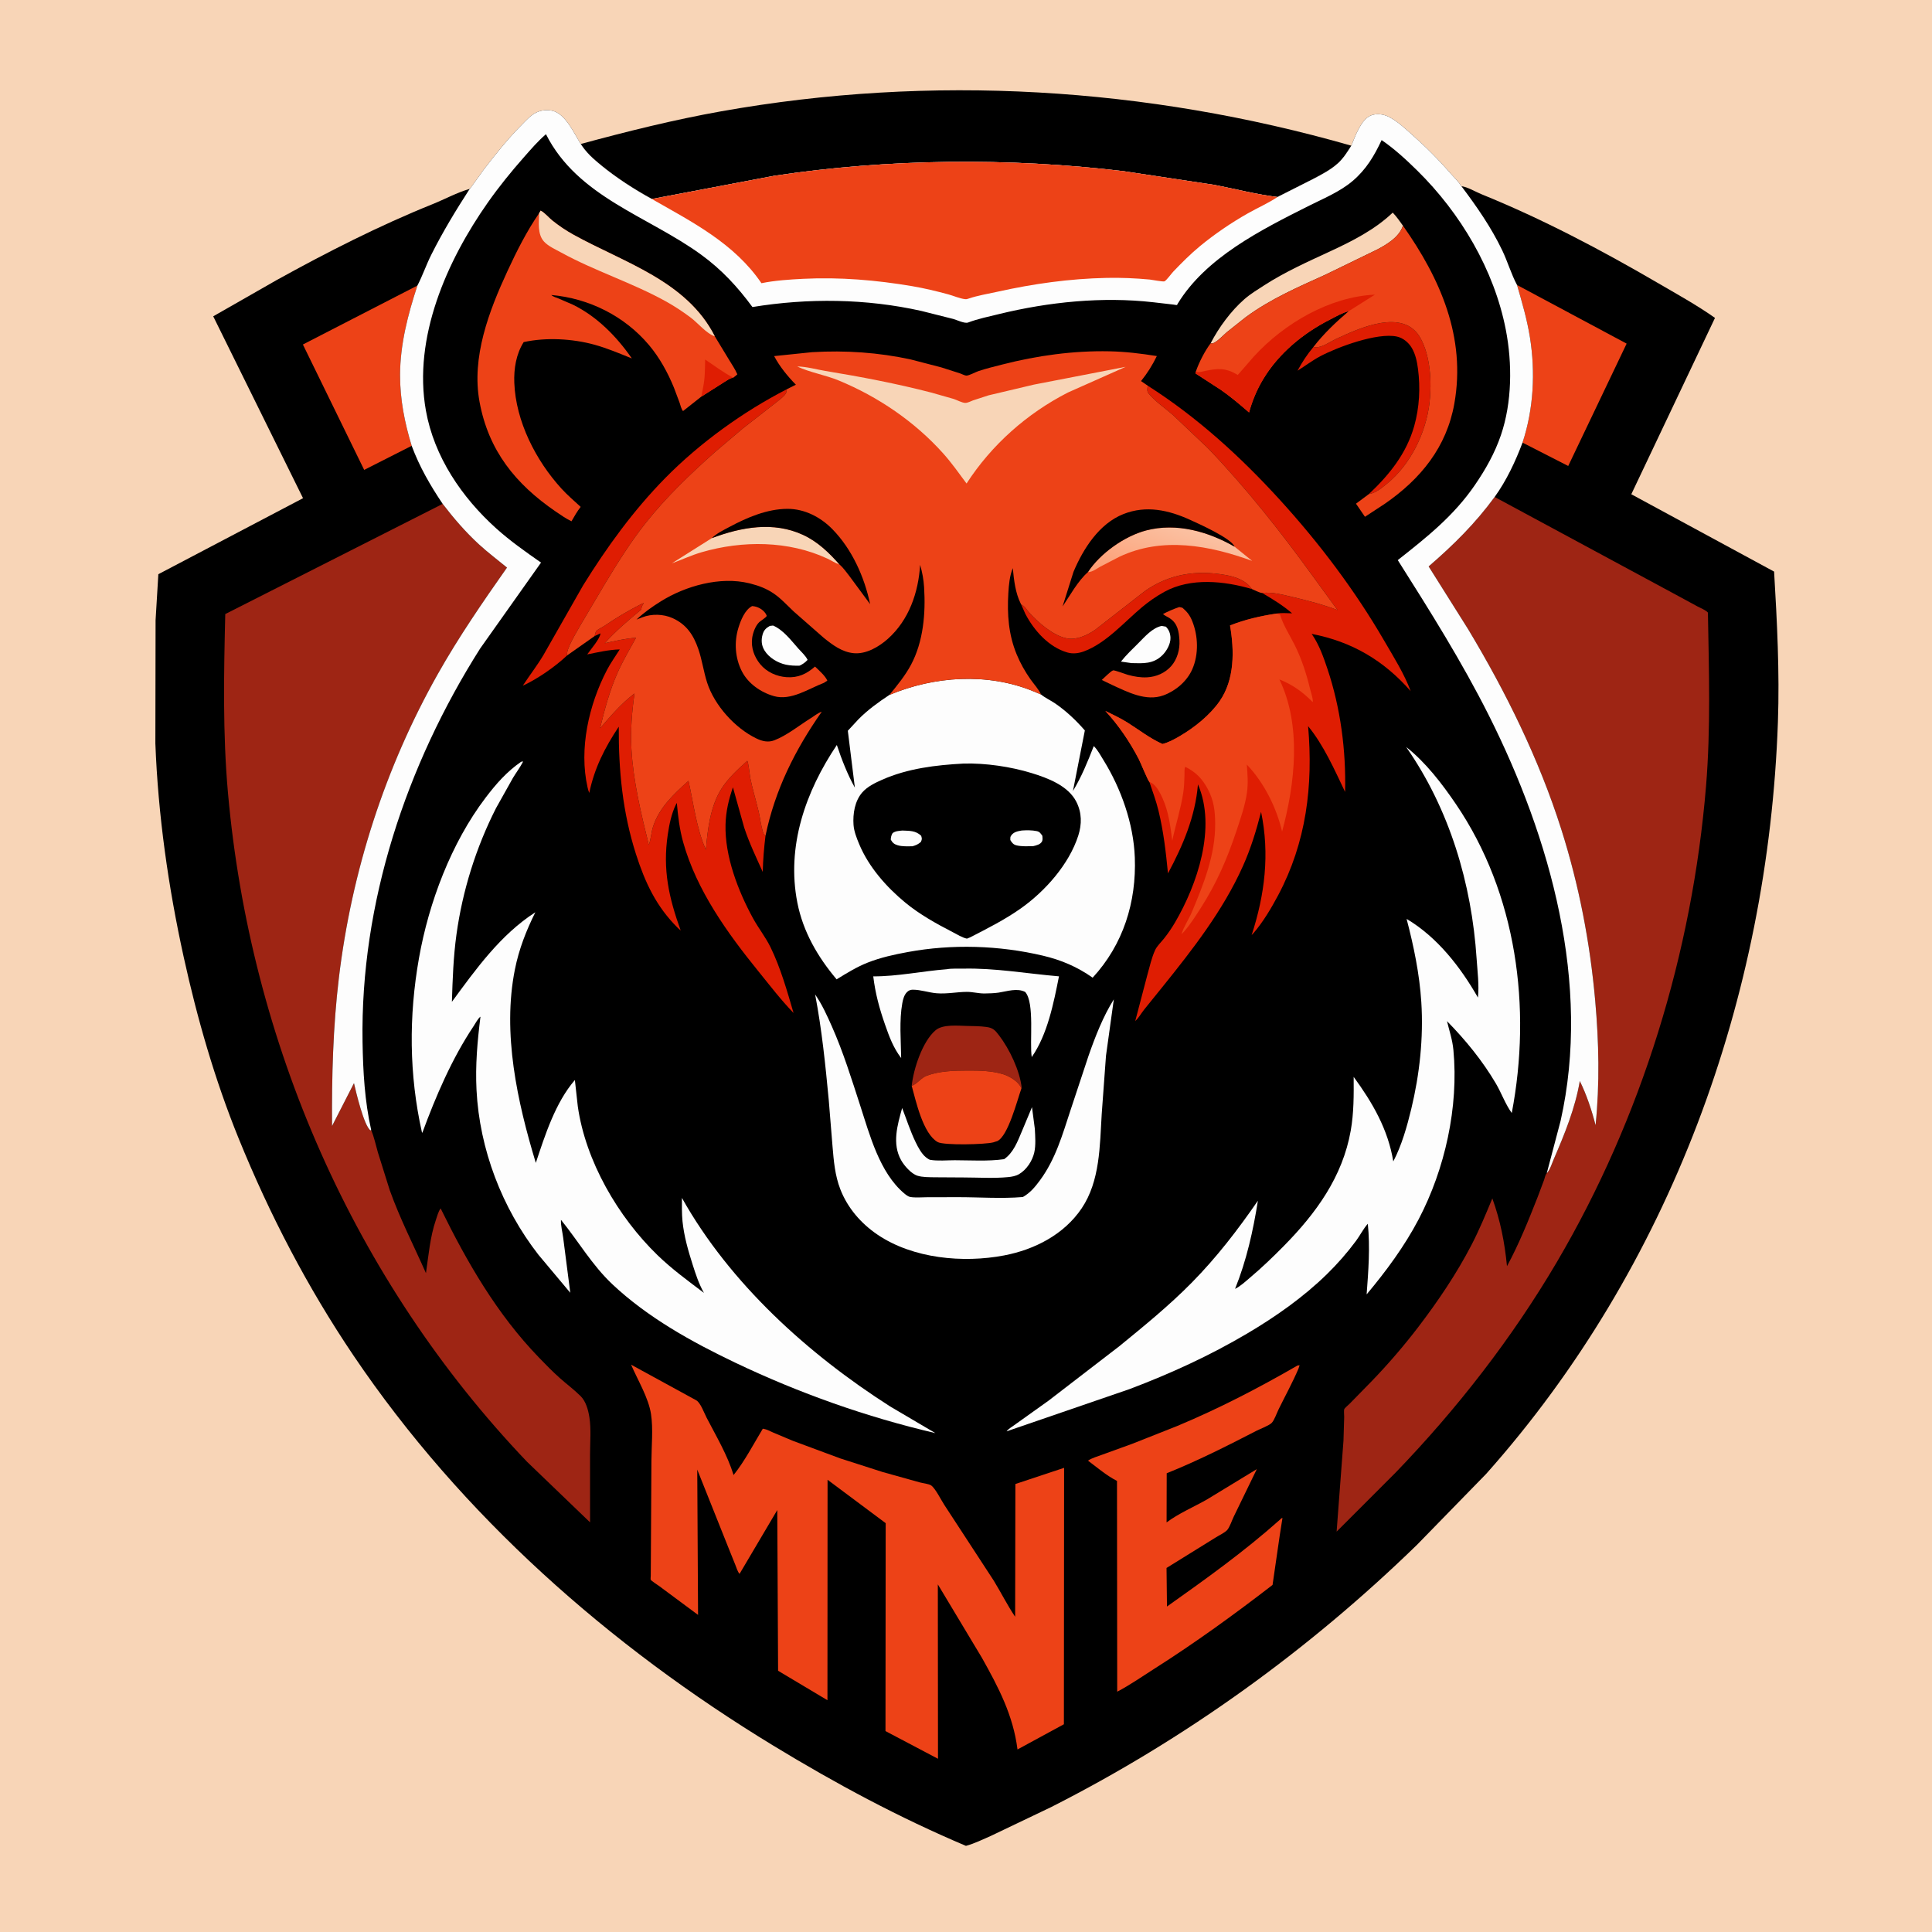 <svg version="1.1" xmlns="http://www.w3.org/2000/svg" style="display: block;" viewBox="0 0 2048 2048" width="1024" height="1024">
<defs>
	<linearGradient id="Gradient1" gradientUnits="userSpaceOnUse" x1="1228.77" y1="622.938" x2="1249.62" y2="557.584">
		<stop class="stop0" offset="0" stop-opacity="1" stop-color="rgb(252,159,118)"/>
		<stop class="stop1" offset="1" stop-opacity="1" stop-color="rgb(251,193,162)"/>
	</linearGradient>
</defs>
<path transform="translate(0,0)" fill="rgb(248,213,183)" d="M -0 -0 L 2048 0 L 2048 2048 L -0 2048 L -0 -0 z"/>
<path transform="translate(0,0)" fill="rgb(0,0,0)" d="M 615.603 152.617 C 664.879 139.288 714.192 126.96 764.5 118.001 C 987.22 78.336 1215.25 92.222 1432.47 154.427 C 1428.4 160.97 1424.14 167.723 1418.42 172.978 C 1410.74 180.035 1400.75 185.159 1391.57 189.963 L 1354.21 208.842 C 1331.63 206.125 1309.34 200.228 1287 195.946 L 1190.38 181.366 C 1068.56 166.984 942.09 168.093 820.791 186.35 L 691.007 210.962 C 672.69 200.975 653.61 188.636 637.458 175.441 C 629.186 168.683 621.277 161.755 615.603 152.617 z"/>
<path transform="translate(0,0)" fill="rgb(0,0,0)" d="M 497.886 200.241 C 498.435 200.131 510.979 182.131 512.599 180.028 C 525.458 163.326 538.428 146.971 553.343 132.05 C 558.004 127.387 562.654 121.959 568.746 119.169 L 569.82 118.698 C 574.444 116.629 580.481 116.305 585.438 117.385 C 599.327 120.413 608.551 141.331 615.603 152.617 C 621.277 161.755 629.186 168.683 637.458 175.441 C 653.61 188.636 672.69 200.975 691.007 210.962 L 820.791 186.35 C 942.09 168.093 1068.56 166.984 1190.38 181.366 L 1287 195.946 C 1309.34 200.228 1331.63 206.125 1354.21 208.842 L 1391.57 189.963 C 1400.75 185.159 1410.74 180.035 1418.42 172.978 C 1424.14 167.723 1428.4 160.97 1432.47 154.427 C 1436.48 144.567 1442.63 126.896 1452.98 122.487 C 1458.65 120.071 1466.07 120.885 1471.5 123.526 C 1480.7 127.999 1488.15 135.065 1495.75 141.768 C 1510.88 155.127 1524.79 169.021 1538.04 184.264 C 1541.45 188.185 1546.41 192.733 1548.9 197.267 L 1549.16 197.371 C 1555.47 198.101 1564.37 203.427 1570.43 205.884 C 1634.67 231.937 1697.06 264.809 1756.9 299.696 C 1777.38 311.641 1798.57 323.326 1817.96 336.986 L 1729.24 523.917 L 1880.62 605.917 C 1883.75 658.916 1886.52 712.37 1884.66 765.47 C 1874.44 1057.35 1770.54 1343.19 1575.37 1562.41 L 1501.87 1637.78 C 1387.18 1749.25 1256.88 1843.31 1114.13 1915.65 L 1050.21 1946.2 C 1041.7 1949.87 1032.88 1954.33 1023.93 1956.69 C 952.615 1926.53 885.959 1890.7 819.837 1850.49 C 645.903 1744.71 489.222 1606.47 374.828 1437.08 C 326.028 1364.82 285.745 1287.43 252.938 1206.69 C 227.746 1144.69 209.06 1079.7 194.704 1014.4 C 178.4 940.244 167.553 863.897 164.694 787.969 L 164.922 657.46 L 167.854 608.687 L 321.227 528.107 L 226.025 335.306 L 293.062 297.003 C 346.602 267.399 401.841 239.223 458.634 216.375 C 471.375 211.249 484.762 203.923 497.886 200.241 z"/>
<path transform="translate(0,0)" fill="rgb(253,253,253)" d="M 1231.45 663.5 L 1235.86 664.284 C 1239.14 667.665 1240.61 671.33 1240.74 676.167 C 1240.93 682.662 1236.61 690.215 1232.11 694.611 C 1222.47 704.013 1211.94 703.202 1199.47 702.919 L 1188.25 701.325 C 1193.72 694.36 1200.32 688.153 1206.58 681.911 C 1213.55 674.973 1221.5 665.533 1231.45 663.5 z"/>
<path transform="translate(0,0)" fill="rgb(253,253,253)" d="M 816.042 663.5 L 819.5 663.1 C 830.613 667.948 838.496 678.812 846.382 687.627 C 849.513 691.127 854.183 695.288 856.067 699.5 C 853.457 702.341 851.104 703.924 847.65 705.625 C 842.962 705.794 837.638 705.573 833.051 704.575 C 824.393 702.69 815.222 697.266 810.476 689.633 C 807.184 684.339 806.706 678.643 808.359 672.704 C 809.643 668.09 811.948 665.774 816.042 663.5 z"/>
<path transform="translate(0,0)" fill="rgb(237,66,23)" d="M 797.217 642.5 L 797.484 642.493 C 802.933 642.829 808.478 645.746 811.599 650.396 C 811.6 650.397 812.853 652.512 812.709 652.944 C 812.182 654.529 806.215 658.183 804.828 659.5 C 800.695 663.424 798.018 671.007 797.306 676.5 C 795.996 686.591 799.481 696.27 805.871 704.063 C 812.705 712.397 823.244 717.119 833.875 717.831 C 846.134 718.651 855.034 714.38 863.951 706.589 C 867.945 710.429 874.923 716.491 877.006 721.5 L 873.381 723.856 C 857.024 730.064 838.545 743.053 820.415 737.919 C 806.559 733.995 793.201 724.738 786.5 711.783 C 779.207 697.684 778.095 680.693 782.707 665.643 C 785.15 657.671 789.527 646.523 797.217 642.5 z"/>
<path transform="translate(0,0)" fill="rgb(237,66,23)" d="M 1250.05 643.5 C 1251.11 643.568 1252.46 644.048 1253.5 644.311 C 1258.46 648.578 1261.28 652.164 1263.78 658.318 C 1270.18 674.115 1270.81 693.74 1263.83 709.533 C 1258.22 722.226 1246.22 732.418 1233.3 737.119 C 1214.82 743.843 1195.35 733.582 1178.79 726.024 L 1167.91 720.796 C 1170.38 718.705 1177.25 711.52 1179.91 710.627 C 1181.31 710.16 1193.48 714.802 1195.58 715.367 C 1202.37 717.191 1208.95 718.366 1216 717.985 C 1225.67 717.461 1234.94 713.475 1241.44 706.197 C 1247.92 698.939 1250.86 688.274 1250.25 678.688 C 1249.66 669.443 1248.45 661.087 1240.17 655.5 C 1237.72 653.847 1235 652.862 1232.76 650.893 C 1238.46 647.965 1243.98 645.554 1250.05 643.5 z"/>
<path transform="translate(0,0)" fill="rgb(223,29,2)" d="M 1082.48 640.768 C 1086.58 642.515 1088.25 646.421 1091.17 649.585 C 1100.96 660.208 1116.49 673.926 1131 676.701 C 1141.15 678.643 1152.43 673.414 1160.68 667.805 L 1213.62 626.559 C 1239.45 608.382 1268.46 604.003 1299.19 609.547 C 1309.91 611.481 1320.63 615.137 1327.08 624.428 C 1297.7 615.77 1262.14 612.064 1234.26 627.372 C 1225.94 631.939 1217.82 637.578 1210.55 643.67 C 1191.65 659.514 1172.46 681.816 1149.02 690.488 C 1143.41 692.562 1137.36 693.348 1131.55 691.685 C 1111.85 686.048 1096.26 668.543 1087 650.917 L 1082.48 640.768 z"/>
<path transform="translate(0,0)" fill="rgb(223,29,2)" d="M 1392.26 367.84 C 1399.66 369.88 1409.42 362.477 1416.26 359.303 C 1440.89 347.872 1487.74 326.052 1505.73 358.367 C 1516.38 377.519 1517.83 405.689 1515.34 427 C 1511.66 458.484 1495.27 492.502 1470.32 512.665 L 1469.28 513.5 C 1464.11 517.734 1457.86 522.788 1451.09 523.733 C 1472.88 503.107 1490.89 480.861 1499.16 451.509 C 1504.64 432.035 1505.77 411.022 1503.12 391 C 1502.11 383.303 1500.52 375.516 1496.52 368.747 C 1493.16 363.064 1487.31 358.2 1480.78 356.776 C 1460.11 352.265 1418.06 367.846 1399.66 377.556 C 1391.31 381.96 1383.45 387.963 1375.42 392.981 C 1380.32 383.817 1385.59 375.825 1392.26 367.84 z"/>
<path transform="translate(0,0)" fill="rgb(253,253,253)" d="M 956.313 1174.54 C 961.055 1186.76 964.913 1199.05 970.678 1210.9 C 973.311 1216.31 976.792 1222.93 981.5 1226.77 C 982.383 1227.49 984.802 1229.26 985.936 1229.46 C 993.817 1230.87 1003.99 1229.89 1012.06 1229.9 C 1029.21 1229.93 1047.4 1231.18 1064.38 1228.77 C 1074.26 1222 1078.68 1210.01 1083.16 1199.41 L 1093.95 1173.64 L 1096.98 1196.75 C 1097.37 1204.69 1098.13 1213.94 1096.36 1221.72 C 1094.34 1230.56 1088.29 1239.87 1080.33 1244.58 C 1076.71 1246.73 1072.51 1247.42 1068.38 1247.81 C 1053.13 1249.26 1036.85 1248.18 1021.5 1248.16 L 990.452 1247.97 C 984.94 1247.86 977.81 1247.98 972.531 1246.31 C 965.884 1244.21 958.464 1235.67 955.184 1229.78 C 945.432 1212.28 951.326 1192.53 956.313 1174.54 z"/>
<path transform="translate(0,0)" fill="rgb(248,213,183)" d="M 1283.32 363.874 C 1292.03 347.047 1304.93 329.515 1319.18 317.095 C 1325.52 311.568 1332.96 307.053 1340.02 302.5 C 1362.15 288.238 1385.76 277.658 1409.58 266.636 C 1433.34 255.637 1457.26 243.592 1476.34 225.394 C 1480.45 229.59 1483.76 234.502 1487.2 239.247 C 1483.38 251.207 1470.13 259.205 1459.5 264.681 L 1405.37 291.012 C 1375.98 304.313 1346.7 316.968 1320.58 336.201 L 1300.54 352.086 C 1296.79 355.297 1290.1 362.567 1285.45 364.057 C 1284.77 364.275 1284.03 363.935 1283.32 363.874 z"/>
<path transform="translate(0,0)" fill="rgb(158,37,20)" d="M 966.459 1151.08 C 968.184 1133.51 977.897 1103.6 991.901 1091.99 C 999.529 1085.66 1015.25 1087.31 1024.58 1087.53 C 1031.53 1087.69 1038.64 1087.68 1045.53 1088.61 C 1052.69 1089.58 1054.75 1091.98 1058.99 1097.5 C 1070.08 1111.94 1081.1 1135 1083.06 1153.21 L 1082.72 1153.91 L 1082.48 1153.15 C 1079.64 1146.53 1070.34 1140.94 1063.75 1138.85 C 1051.8 1135.06 1038.42 1134.81 1026 1134.84 C 1011.7 1134.87 995.759 1135.24 982.248 1140.36 C 976.692 1142.47 973.259 1147.73 968.033 1150.34 L 966.459 1151.08 z"/>
<path transform="translate(0,0)" fill="rgb(223,29,2)" d="M 601.164 694.798 C 588.385 706.796 570.015 719.579 554.166 726.881 C 561.309 715.989 569.216 705.796 575.956 694.576 L 618.038 620.65 C 643.204 580.069 671.477 541.026 705.026 506.897 C 741.637 469.651 787.7 436.383 834.139 412.571 C 833.847 413.776 833.633 415.978 833.065 417 C 831.176 420.402 825.25 424.547 822.288 426.969 L 787.5 454.096 L 758.457 478.714 C 731.927 502.257 706.429 526.651 684.344 554.5 C 668.578 574.381 655.241 595.757 642.119 617.413 L 615.144 662.98 C 611.507 669.705 599.775 688.14 601.164 694.798 z"/>
<path transform="translate(0,0)" fill="rgb(253,253,253)" d="M 1003.63 1027.42 C 1008.82 1026.45 1015.34 1026.93 1020.68 1026.8 C 1054.74 1025.99 1088.67 1032.1 1122.56 1034.96 C 1116.92 1063.29 1110.4 1096.61 1093.68 1120.55 C 1091.23 1104.89 1096.97 1062.99 1086.74 1051.5 C 1078.1 1047.09 1067.69 1050.83 1058.58 1052.21 C 1053.56 1052.96 1048.44 1053.01 1043.37 1053.13 C 1037.1 1053.13 1030.96 1051.37 1024.75 1051.43 C 1014.05 1051.52 1003.9 1053.78 992.984 1052.91 C 984.518 1052.23 976.021 1049.08 967.5 1049.12 C 965.035 1049.13 963.201 1049.96 961.454 1051.67 C 958.449 1054.61 957.231 1059.3 956.5 1063.29 C 953.146 1081.6 955 1102.96 955.271 1121.57 C 946.938 1110.62 942.711 1099.1 938.215 1086.23 C 932.181 1068.95 927.906 1053.24 925.688 1034.99 C 951.443 1035.09 977.842 1029.4 1003.63 1027.42 z"/>
<path transform="translate(0,0)" fill="rgb(237,66,23)" d="M 966.459 1151.08 L 968.033 1150.34 C 973.259 1147.73 976.692 1142.47 982.248 1140.36 C 995.759 1135.24 1011.7 1134.87 1026 1134.84 C 1038.42 1134.81 1051.8 1135.06 1063.75 1138.85 C 1070.34 1140.94 1079.64 1146.53 1082.48 1153.15 L 1082.72 1153.91 C 1078.28 1166.13 1068.69 1204.44 1057.03 1209.68 L 1055.38 1210.14 L 1053.11 1210.91 C 1044.77 1213.26 1000.37 1214.32 993.902 1210.6 C 978.411 1201.69 971.003 1167.55 966.459 1151.08 z"/>
<path transform="translate(0,0)" fill="rgb(237,66,23)" d="M 1608.12 302.105 L 1724.3 364.25 L 1662.38 493.949 L 1613.94 469.206 C 1625.67 433.558 1627.71 394.693 1621.81 357.705 C 1618.77 338.642 1613.46 320.599 1608.12 302.105 z"/>
<path transform="translate(0,0)" fill="rgb(237,66,23)" d="M 436.401 472.577 L 386.046 498.107 L 321.083 365.193 L 442.472 302.705 C 432.412 333.347 424.196 364.857 424.085 397.349 C 423.997 423.228 428.896 447.945 436.401 472.577 z"/>
<path transform="translate(0,0)" fill="rgb(223,29,2)" d="M 630.258 674.323 C 630.688 673.041 631.291 669.955 632.046 669 C 633.497 667.164 638.216 665.146 640.402 663.66 C 653.434 654.803 665.8 647.371 679.9 640.262 C 681.182 639.616 680.794 639.821 682.441 639.296 L 680.502 642.565 L 679.64 646.277 C 666.014 657.582 652.918 668.601 641.005 681.84 C 651.676 679.501 663.283 676.741 674.179 676.081 C 667.455 688.401 660.37 700.204 654.673 713.069 C 646.262 732.062 640.967 751.931 636.076 772.044 C 647.362 758.891 658.682 745.625 672.596 735.143 C 669.804 754.645 668.244 774.391 669.346 794.103 C 671.251 828.177 679.628 862.596 687.768 895.649 C 690.017 889.649 690.302 882.341 692.38 875.996 C 698.992 855.805 714.484 841.533 729.822 827.724 C 735.185 851.586 738.265 878.471 748.297 900.793 C 750 879.387 753.087 854.322 764.918 835.867 C 772.24 824.443 782.161 815.568 792.114 806.534 C 793.316 807.564 794.728 821.599 795.243 824.235 C 797.58 836.204 801.308 848.107 804.126 860 C 805.811 867.112 806.559 874.721 808.678 881.664 C 809.368 883.927 809.664 884.526 811.461 885.925 C 809.874 898.916 808.851 911.188 808.552 924.301 C 801.529 908.744 794.242 893.602 788.897 877.351 L 776.939 834.601 C 772.419 847.58 769.466 860.215 769.099 874.055 C 768.212 907.5 782.322 944.184 798.067 973.126 C 803.799 983.664 811.469 993.255 816.726 1003.98 C 827.383 1025.73 834.426 1050.6 841.201 1073.81 C 827.716 1059.85 816.079 1044.61 803.877 1029.56 C 770.969 988.974 738.583 943.891 724.21 892.891 C 720.403 879.383 718.689 865.081 717.467 851.136 L 716.403 853.049 C 711.734 862.665 709.403 874.2 707.852 884.713 C 702.367 921.867 708.961 951.458 721.572 986.417 L 718.44 983.556 C 695.68 961.015 683.794 935.476 674.173 905.465 C 659.965 861.144 655.67 816.653 655.92 770.31 C 641.053 792.703 630.127 814.15 624.638 840.562 C 623.828 838.679 623.336 836.796 622.88 834.802 C 613.483 793.783 624.284 746.848 643.381 710.234 C 647.319 702.685 652.419 695.639 656.952 688.426 C 644.936 688.756 634.182 691.382 622.472 693.69 C 625.791 688.885 636.366 676.761 636.5 671.373 L 630.258 674.323 z"/>
<path transform="translate(0,0)" fill="rgb(237,66,23)" d="M 1487.2 239.247 C 1526.84 295.531 1554.12 357.435 1541.68 427.748 C 1533.51 473.941 1506.08 507.697 1468 533.99 L 1446.91 547.822 L 1437.4 533.914 L 1451.09 523.733 C 1457.86 522.788 1464.11 517.734 1469.28 513.5 L 1470.32 512.665 C 1495.27 492.502 1511.66 458.484 1515.34 427 C 1517.83 405.689 1516.38 377.519 1505.73 358.367 C 1487.74 326.052 1440.89 347.872 1416.26 359.303 C 1409.42 362.477 1399.66 369.88 1392.26 367.84 C 1403.24 353.61 1416.08 341.524 1429.67 329.868 C 1422.7 331.615 1416.27 335.48 1409.89 338.726 C 1381.42 353.227 1355.57 374.424 1338.99 402 C 1332.38 412.986 1327.42 424.853 1324.07 437.227 C 1314.48 428.946 1304.74 420.61 1294.32 413.38 L 1267.29 395.839 L 1267.64 393.851 C 1271.03 384.08 1277.13 372.121 1283.32 363.874 C 1284.03 363.935 1284.77 364.275 1285.45 364.057 C 1290.1 362.567 1296.79 355.297 1300.54 352.086 L 1320.58 336.201 C 1346.7 316.968 1375.98 304.313 1405.37 291.012 L 1459.5 264.681 C 1470.13 259.205 1483.38 251.207 1487.2 239.247 z"/>
<path transform="translate(0,0)" fill="rgb(223,29,2)" d="M 1267.64 393.851 C 1271.16 395.182 1273.96 393.92 1277.57 393.175 C 1290.59 390.489 1299.08 389.838 1310.98 396.813 L 1312.1 397.483 L 1329.14 377.916 C 1361.03 343.017 1409.53 314.466 1457.46 312.343 L 1429.67 329.868 C 1422.7 331.615 1416.27 335.48 1409.89 338.726 C 1381.42 353.227 1355.57 374.424 1338.99 402 C 1332.38 412.986 1327.42 424.853 1324.07 437.227 C 1314.48 428.946 1304.74 420.61 1294.32 413.38 L 1267.29 395.839 L 1267.64 393.851 z"/>
<path transform="translate(0,0)" fill="rgb(253,253,253)" d="M 864.081 1054.18 C 871.425 1064.73 876.704 1076.5 881.897 1088.21 C 893.899 1115.27 902.671 1143.71 911.811 1171.82 C 921.939 1202.98 932.361 1243.03 958.49 1265.04 C 960.282 1266.54 962.64 1268.45 965.014 1268.86 C 970.288 1269.78 976.847 1269.14 982.267 1269.13 L 1014.95 1269.05 C 1037.82 1269.01 1061.52 1270.83 1084.27 1268.9 C 1092.18 1264.38 1097.19 1258.26 1102.5 1251.05 C 1118.93 1228.73 1126.19 1203 1134.72 1177.06 L 1153.96 1119 C 1161.03 1098.76 1169.31 1077.52 1180.7 1059.34 L 1172.4 1119.08 L 1167.86 1181 C 1165.83 1214.6 1166.11 1251.89 1146.68 1280.79 C 1127.98 1308.61 1096.77 1324.62 1064.5 1330.79 C 1020.93 1339.12 967.729 1334.2 930.26 1308.82 C 912.64 1296.89 898.49 1280.54 890.762 1260.62 C 885.089 1245.99 883.804 1230.71 882.515 1215.23 L 878.519 1166.19 C 874.967 1128.55 871.166 1091.36 864.081 1054.18 z"/>
<path transform="translate(0,0)" fill="rgb(237,66,23)" d="M 571.491 226.027 L 573.1 223.278 C 577.6 225.625 581.442 230.51 585.442 233.726 C 592.315 239.255 599.824 244.31 607.532 248.591 C 661.292 278.45 727.822 297.57 757.721 356.503 L 772.712 381.202 C 775.763 386.288 779.3 391.331 781.599 396.8 C 780.189 398.094 778.878 399.235 777.317 400.355 C 774.026 400.633 770.485 403.378 767.642 405.059 L 743.427 420.441 L 724.029 435.771 C 722.085 433.392 721.403 429.84 720.406 426.925 L 714.413 410.956 C 707.877 394.936 699.168 379.086 687.984 365.81 C 662.061 335.038 624.434 316.245 584.401 312.7 C 586.163 314.48 589.719 315.456 592.098 316.412 L 607.246 322.949 C 632.887 335.511 653.654 356.692 669.79 379.95 C 656.71 374.693 643.567 369.074 629.953 365.349 C 606.691 358.984 578.777 357.447 555.131 362.645 C 547.089 375.324 544.616 390.887 545.18 405.762 C 546.727 446.588 567.963 488.116 595.122 517.9 C 601.394 524.778 608.683 531.005 615.532 537.314 C 611.761 542.137 608.822 547.296 605.796 552.6 C 599.946 549.757 594.394 545.911 589.035 542.241 C 546.332 513 517.832 477.558 508.326 425.942 C 499.594 378.527 518.441 329.532 537.942 287.345 C 547.667 266.308 558.325 245.147 571.491 226.027 z"/>
<path transform="translate(0,0)" fill="rgb(223,29,2)" d="M 743.427 420.441 L 745.354 410.5 C 747.388 400.784 747.264 391 747.487 381.109 C 757.566 387.854 766.438 394.696 777.317 400.355 C 774.026 400.633 770.485 403.378 767.642 405.059 L 743.427 420.441 z"/>
<path transform="translate(0,0)" fill="rgb(248,213,183)" d="M 571.491 226.027 L 573.1 223.278 C 577.6 225.625 581.442 230.51 585.442 233.726 C 592.315 239.255 599.824 244.31 607.532 248.591 C 661.292 278.45 727.822 297.57 757.721 356.503 C 748.934 353.693 739.788 342.376 732.237 336.698 C 723.788 330.344 714.916 324.51 705.666 319.384 C 670.062 299.654 630.73 287.357 595 267.774 C 589.197 264.593 581.123 260.999 576.64 256.044 C 569.545 248.205 571.329 235.673 571.491 226.027 z"/>
<path transform="translate(0,0)" fill="rgb(237,66,23)" d="M 1375.41 1447.5 L 1377.64 1447.21 L 1376.5 1450.67 C 1370.32 1465.26 1362.42 1479.61 1355.42 1493.86 C 1353.55 1497.66 1350.83 1505.45 1348.18 1508.21 C 1345.29 1511.23 1336 1514.59 1332.02 1516.64 C 1300.83 1532.69 1269.36 1548.67 1236.76 1561.7 L 1236.63 1613.82 C 1249.37 1604.3 1265.32 1597.5 1279.24 1589.62 L 1332.28 1557.33 L 1307.76 1607.81 C 1305.96 1611.49 1303.48 1619.02 1300.86 1621.9 C 1298.22 1624.81 1291.61 1627.89 1288.16 1630.12 L 1236.57 1662.11 L 1237.04 1702.99 C 1278.47 1673.62 1319.02 1644.64 1357 1610.75 C 1357.88 1609.97 1358.31 1609.18 1359.48 1609.12 L 1356.63 1627.24 L 1348.96 1680.09 C 1308.49 1711.32 1266.83 1741.53 1223.67 1768.92 C 1210.66 1777.18 1197.95 1786.11 1184.29 1793.26 L 1184.07 1569.83 C 1173.3 1564.42 1163.01 1555.61 1153.33 1548.35 C 1157.48 1545.49 1163.51 1543.87 1168.23 1542.09 L 1200.19 1530.5 L 1247.95 1511.59 C 1292.39 1493.01 1333.73 1471.56 1375.41 1447.5 z"/>
<path transform="translate(0,0)" fill="rgb(223,29,2)" d="M 1216.64 408.827 C 1269.22 442.301 1315.45 484.504 1357.32 530.521 C 1398.73 576.041 1436.47 626.043 1467.37 679.304 C 1477.26 696.337 1488.55 714.189 1495.41 732.652 C 1466.82 700.057 1433.06 680.152 1390.4 671.934 L 1391.12 672.966 C 1398.47 683.797 1402.99 696.656 1407.13 709 C 1421.08 750.596 1426.93 795.689 1425.85 839.474 C 1414.72 816.083 1403.14 789.831 1386.65 769.774 C 1392.11 832.687 1384.81 892.819 1354.79 949.208 C 1347.57 962.773 1338.8 977.529 1328.74 989.163 L 1326.79 991.225 C 1340.78 948.273 1346.08 905.26 1336.79 860.654 C 1331.63 880.617 1325.94 899.428 1317.47 918.301 C 1296.39 965.265 1264.3 1006.4 1232.22 1046.22 L 1212.5 1070.64 C 1209.62 1074.37 1206.93 1079.19 1203.42 1082.29 L 1216.25 1033.4 C 1218.63 1024.89 1220.81 1015.11 1224.46 1007.15 C 1226.43 1002.85 1230.91 998.63 1233.87 994.928 C 1238.11 989.611 1241.98 983.959 1245.42 978.093 C 1269.26 937.471 1289.67 877.374 1269.89 831.495 C 1266.98 865.685 1254.16 895.842 1238.1 925.829 C 1235.9 903.232 1233.4 881.37 1228.03 859.262 C 1225.53 848.975 1221.74 838.837 1218.37 828.804 C 1216.87 827.645 1208.91 808.08 1207.19 804.765 C 1197.37 785.884 1186.05 769.328 1171.69 753.567 C 1179.71 757.503 1187.95 761.353 1195.5 766.135 C 1207.84 773.949 1218.77 782.609 1232.23 788.654 C 1238.64 787.118 1245.03 783.576 1250.7 780.262 C 1266.08 771.275 1282.59 758.091 1292.86 743.301 C 1308.95 720.128 1308.47 689.465 1303.89 663.019 C 1319.82 656.668 1336.31 652.98 1353.23 650.378 C 1358.47 649.492 1364.33 650.071 1369.66 650.137 C 1359.99 641.777 1348.95 634.998 1337.93 628.587 C 1347.54 627.264 1359.17 630.267 1368.58 632.463 C 1385.32 636.37 1401.71 640.595 1417.82 646.668 L 1391.84 611 C 1357.48 563.539 1321.28 517.69 1280.72 475.336 L 1243.16 439.719 C 1234.95 432.557 1224.62 425.626 1217.73 417.267 C 1215.45 414.511 1216.29 412.072 1216.64 408.827 z"/>
<path transform="translate(0,0)" fill="rgb(237,66,23)" d="M 1218.37 828.804 C 1216.87 827.645 1208.91 808.08 1207.19 804.765 C 1197.37 785.884 1186.05 769.328 1171.69 753.567 C 1179.71 757.503 1187.95 761.353 1195.5 766.135 C 1207.84 773.949 1218.77 782.609 1232.23 788.654 C 1238.64 787.118 1245.03 783.576 1250.7 780.262 C 1266.08 771.275 1282.59 758.091 1292.86 743.301 C 1308.95 720.128 1308.47 689.465 1303.89 663.019 C 1319.82 656.668 1336.31 652.98 1353.23 650.378 L 1356.86 651.5 L 1357.48 653.372 C 1361.09 664.011 1367.54 673.922 1372.54 683.985 C 1379.99 698.96 1384.95 714.585 1388.86 730.814 C 1389.76 734.529 1392.05 740.612 1391.58 744.293 C 1380.63 733.264 1370.62 726.06 1356.21 720.187 C 1379.86 769.068 1372.86 830.565 1359.07 881.503 C 1353.12 855.975 1339.82 829.458 1321.67 810.477 C 1322.42 820.541 1323.27 830.267 1321.81 840.324 C 1319.79 854.268 1315.07 867.588 1310.65 880.906 C 1300.76 910.65 1289.51 936.627 1272.5 963.084 C 1267.15 971.404 1261.64 980.121 1255.1 987.568 L 1252.43 990.321 C 1255 981.819 1259.97 974.991 1263.39 966.892 C 1276.03 936.905 1288.27 906.262 1288.14 873.257 C 1288.08 859.728 1286.74 848.318 1280.19 836.227 C 1274.11 824.996 1267.61 818.54 1256.37 812.786 C 1255.28 815.501 1255.69 819.083 1255.6 822.006 C 1255.41 828.096 1255.23 834.161 1254.32 840.195 C 1251.73 857.252 1246.28 874.221 1242.63 891.141 C 1240.53 875.029 1238.97 861.097 1232.31 846.092 C 1229.97 840.821 1226.98 834.933 1222.5 831.154 C 1221.27 830.12 1219.8 829.481 1218.37 828.804 z"/>
<path transform="translate(0,0)" fill="rgb(253,253,253)" d="M 1490.56 791.825 C 1511.09 807.87 1528.62 830.771 1543.2 852.194 C 1607.92 947.261 1623.8 1068.4 1602.54 1179.84 C 1595.87 1170.72 1591.54 1158.53 1585.73 1148.63 C 1571.62 1124.61 1553.37 1102.24 1533.86 1082.44 C 1536.4 1092.93 1539.66 1102.2 1540.68 1113.13 C 1546.34 1173.44 1531.82 1239.08 1503.81 1292.52 C 1488.87 1321.04 1469.33 1347.48 1448.69 1372.1 C 1450.54 1347.17 1452.52 1322.23 1449.93 1297.25 C 1445.2 1302.53 1441.71 1309.62 1437.42 1315.39 C 1428.11 1327.95 1417.68 1339.85 1406.49 1350.77 C 1381.51 1375.17 1352.32 1395.69 1322.34 1413.42 C 1282.4 1437.05 1240.81 1456.06 1197.43 1472.47 L 1067 1517.29 C 1068.81 1514.67 1073.83 1511.76 1076.5 1509.75 L 1111.49 1484.77 L 1186.59 1426.99 C 1213.01 1405.41 1239.46 1383.87 1263.43 1359.53 C 1289.83 1332.71 1312.09 1303.73 1333.42 1272.81 C 1328.39 1304.67 1321.33 1336.29 1309.21 1366.25 C 1314.87 1363.53 1320.34 1358.36 1325.18 1354.27 C 1337.68 1343.72 1349.36 1332.49 1360.84 1320.85 C 1395.08 1286.12 1423.19 1247.49 1431.84 1198.5 C 1435.18 1179.58 1435.08 1160.66 1434.94 1141.53 C 1454.99 1168.96 1471.36 1197.13 1476.94 1231.16 C 1485.82 1214.26 1491.51 1194.11 1495.98 1175.62 C 1504.85 1138.93 1509.05 1100.12 1506.66 1062.39 C 1504.75 1032.35 1498.65 1003.12 1491.06 974.075 C 1523.6 993.392 1548.23 1025.16 1566.67 1057.45 C 1568.11 1044.54 1566.13 1029.37 1565.28 1016.35 C 1560.05 936.602 1536.54 857.701 1490.56 791.825 z"/>
<path transform="translate(0,0)" fill="rgb(253,253,253)" d="M 552.385 807.5 L 554.573 807.165 C 551.505 813.167 547.378 818.651 543.86 824.411 L 525.744 856.771 C 504.56 898.528 490.291 944.12 483.882 990.51 C 480.603 1014.24 479.763 1038.04 479.038 1061.97 C 504.493 1027.27 530.664 990.703 567.487 967.053 C 557.705 986.711 550.148 1006.01 545.831 1027.59 C 532.285 1095.3 548.377 1167.98 567.983 1232.72 C 577.724 1203.36 588.787 1168.63 609.391 1144.87 L 612.488 1172.77 C 620.74 1230.83 655.124 1289.92 696.971 1330.5 C 712.167 1345.23 729.321 1357.77 746.199 1370.5 C 740.793 1360.93 737.51 1350.85 734.186 1340.41 C 729.405 1325.39 725.118 1310.45 723.494 1294.71 C 722.65 1286.53 722.904 1278.06 722.875 1269.84 C 773.651 1360.46 856.658 1435.43 943.597 1490.91 L 991.558 1519.17 C 918.385 1502.1 847.201 1476.82 779.375 1444.48 C 733.427 1422.57 686.468 1396.54 649.14 1361.37 C 627.534 1341.02 613.122 1315.78 594.654 1293.06 C 594.3 1299.07 596.296 1306.26 597.029 1312.33 L 604.517 1370.39 L 570.795 1330.13 C 532.133 1280.51 508.336 1218.36 505.129 1155.46 C 503.786 1129.1 506.057 1103.81 509.314 1077.71 C 506.766 1079.41 503.839 1085.08 502.014 1087.81 C 479.037 1122.19 461.936 1162.14 447.701 1200.8 L 447.264 1200.32 C 433.588 1139.13 433.235 1077.31 444.132 1015.66 C 454.545 956.759 478.349 893.531 514.692 845.684 C 525.991 830.809 536.991 818.227 552.385 807.5 z"/>
<path transform="translate(0,0)" fill="rgb(237,66,23)" d="M 668.99 1446.61 L 737.931 1484.31 C 742.505 1486.69 746.474 1497.86 749.038 1502.81 C 759.152 1522.32 771.193 1542.55 777.624 1563.61 C 789.352 1548.97 798.879 1530.62 808.579 1514.52 L 809.506 1514.61 C 812.984 1515.21 816.655 1517.31 819.939 1518.71 L 840.756 1527.44 L 890.815 1546.01 L 935.344 1560.31 L 975.055 1571.41 C 978.032 1572.21 984.641 1572.98 986.964 1574.54 C 991.513 1577.61 997.679 1590.22 1000.93 1595.13 L 1053.44 1675.57 C 1061.15 1688.17 1067.84 1701.63 1076.1 1713.84 L 1076.35 1573.12 L 1127.99 1555.96 L 1127.77 1827.78 L 1078.59 1854.5 C 1074.02 1818.3 1058.48 1788.75 1040.88 1757.35 L 994.142 1679.5 L 994.257 1798.5 L 994.312 1864.37 L 938.654 1835.03 L 938.862 1614.61 L 877.248 1568.61 L 877.13 1802.3 L 824.811 1771.08 L 823.939 1600.7 L 783.956 1668.37 C 781.772 1665.83 780.732 1661.94 779.499 1658.86 L 771.931 1640.06 L 739.116 1557.84 L 739.967 1711.87 L 698.544 1681.13 C 697.013 1679.97 690.431 1675.92 689.748 1674.48 C 689.53 1674.03 689.815 1670.93 689.823 1670.38 L 689.933 1655.32 L 690.538 1548.68 C 690.612 1533 692.474 1514.47 690.106 1499.04 C 687.417 1481.52 675.927 1462.81 668.99 1446.61 z"/>
<path transform="translate(0,0)" fill="rgb(253,253,253)" d="M 942.883 736.601 C 990.224 716.696 1046.76 712.906 1094.88 732.565 L 1103.55 736.191 C 1107.86 739.753 1113.6 742.338 1118.29 745.527 C 1129.98 753.478 1140.75 763.66 1149.98 774.318 L 1137.37 838.494 C 1146.62 823.191 1152.97 807.447 1159.45 790.865 C 1163.55 794.88 1166.73 800.901 1169.74 805.768 C 1188.44 835.974 1201.61 873.166 1202.95 908.905 C 1204.73 956.255 1190.74 1001.16 1158.25 1036.39 C 1141.95 1024.87 1124.95 1017.63 1105.54 1013.05 C 1059.2 1002.11 1009.28 1000.55 962.413 1009.18 C 947.856 1011.86 933.697 1014.93 919.859 1020.37 C 908.189 1024.96 897.496 1031.59 886.856 1038.14 C 866.843 1014.44 851.298 987.682 845.251 957 C 833.44 897.066 853.949 839.047 887.084 789.73 C 892.064 804.711 898.437 821.142 906.19 834.918 L 898.734 774.63 L 910.01 762.451 C 919.782 752.538 931.287 744.227 942.883 736.601 z"/>
<path transform="translate(0,0)" fill="rgb(0,0,0)" d="M 1021.53 809.415 C 1044.86 808.789 1071.32 812.681 1093.57 819.5 C 1110.8 824.782 1132.35 832.893 1141 849.98 C 1146.85 861.534 1146.9 873.673 1143 885.833 C 1133.23 916.201 1107.96 944.658 1082.19 962.895 C 1065.32 974.837 1046.63 984.26 1028.28 993.675 L 1025 994.996 C 1019.91 993.939 1014.47 990.447 1009.82 988.06 C 992.644 979.238 974.565 969.125 959.667 956.826 C 939.603 940.261 920.973 919.163 910.843 894.985 C 908.202 888.681 905.241 881.204 904.77 874.34 C 903.967 862.633 906.083 849.075 914.041 840 C 919.503 833.771 927.518 829.928 934.986 826.608 C 962.063 814.57 992.208 810.944 1021.53 809.415 z"/>
<path transform="translate(0,0)" fill="rgb(253,253,253)" d="M 956.492 880.411 C 964.277 880.786 970.435 880.295 976.5 885.959 C 977.389 889.284 977.507 889.359 976.162 892.5 C 973.187 895.051 971 896.007 967.246 897.071 C 962.101 897.113 956.395 897.477 951.434 895.969 C 947.727 894.843 946.09 893.307 944.229 890 C 944.478 887.169 944.69 885.674 946.182 883.159 C 949.13 880.843 952.896 880.827 956.492 880.411 z"/>
<path transform="translate(0,0)" fill="rgb(253,253,253)" d="M 1083.14 880.366 C 1088.29 880.031 1093.92 879.948 1099 881.015 C 1102.19 881.684 1103.17 883.579 1104.95 886 C 1105.07 887.727 1105.44 890.241 1104.65 891.83 C 1102.93 895.279 1098.34 896.219 1094.99 897.006 C 1089.39 897.056 1083.36 897.415 1077.86 896.195 C 1074.25 895.392 1072.83 893.527 1070.99 890.5 C 1071.01 888.204 1070.62 887.477 1072.01 885.529 C 1074.69 881.778 1078.88 881.129 1083.14 880.366 z"/>
<path transform="translate(0,0)" fill="rgb(158,37,20)" d="M 469.263 534.15 C 481.073 549.511 493.388 563.851 507.667 576.993 C 517.165 585.734 527.502 593.44 537.441 601.654 C 511.574 638.437 486.232 675.261 464.118 714.472 C 408.208 813.608 372.836 923.434 359.255 1036.38 C 352.994 1088.44 351.612 1141.19 351.999 1193.59 L 375.227 1148.2 C 377.355 1157.47 385.848 1193.53 392.733 1198.28 L 393.459 1197.79 C 396.553 1205.37 398.356 1213.72 400.587 1221.6 L 413.123 1261.57 C 423.964 1291.93 438.524 1320.22 451.536 1349.59 C 454.318 1330.69 455.845 1311.31 462.061 1293.14 C 463.374 1289.3 464.659 1284.17 467.095 1280.97 C 495.058 1337.96 526.682 1392.89 571.132 1438.89 C 578.419 1446.43 585.815 1454.04 593.665 1461 C 600.831 1467.35 608.614 1473.15 615.42 1479.88 C 621.141 1485.54 623.566 1494.69 624.8 1502.53 C 626.723 1514.75 625.494 1528.84 625.471 1541.27 L 625.489 1613.77 L 558.577 1549.44 C 375.049 1356.95 265.211 1104.93 241.655 840.5 C 236.032 777.38 237.27 714.209 238.79 650.937 L 469.263 534.15 z"/>
<path transform="translate(0,0)" fill="rgb(158,37,20)" d="M 1639.65 1243.63 C 1643.05 1240.29 1645.17 1233.08 1647.09 1228.66 C 1658.59 1202.14 1669.83 1174.53 1674.66 1145.92 C 1681.88 1160.51 1687.33 1177 1691.38 1192.75 C 1695.84 1148.81 1694.9 1104.93 1691 1061 C 1685.5 999.039 1673.83 938.333 1654.99 879 C 1631.37 804.645 1596.36 733.662 1556.25 666.936 L 1514.42 600.434 C 1540.77 577.717 1563.74 554.986 1584.39 526.813 L 1776.56 630.448 L 1799.62 642.961 C 1802.92 644.716 1808.06 646.643 1810.46 649.355 C 1811.53 710.487 1813.49 772.353 1808.47 833.311 C 1793.97 1009.52 1740.08 1185.28 1650.32 1337.85 C 1602.74 1418.72 1544.26 1493.84 1479.13 1561.3 L 1416.87 1623.58 L 1424.15 1527.11 L 1424.9 1502.02 C 1424.92 1500.19 1424.4 1495.32 1424.98 1493.78 C 1425.46 1492.53 1429.63 1489.06 1430.84 1487.83 L 1454.1 1464.06 C 1471.59 1445.93 1488.3 1426.52 1503.59 1406.5 C 1524.35 1379.3 1543.9 1350.37 1559.69 1319.99 C 1568.11 1303.81 1574.95 1287.18 1581.95 1270.37 C 1590.54 1294.2 1595 1317.07 1597.47 1342.22 C 1610.17 1318.77 1620.27 1293.65 1630 1268.86 L 1636.89 1250.5 C 1637.61 1248.41 1638.1 1245.14 1639.65 1243.63 z"/>
<path transform="translate(0,0)" fill="rgb(253,253,253)" d="M 497.886 200.241 C 498.435 200.131 510.979 182.131 512.599 180.028 C 525.458 163.326 538.428 146.971 553.343 132.05 C 558.004 127.387 562.654 121.959 568.746 119.169 L 569.82 118.698 C 574.444 116.629 580.481 116.305 585.438 117.385 C 599.327 120.413 608.551 141.331 615.603 152.617 C 621.277 161.755 629.186 168.683 637.458 175.441 C 653.61 188.636 672.69 200.975 691.007 210.962 L 820.791 186.35 C 942.09 168.093 1068.56 166.984 1190.38 181.366 L 1287 195.946 C 1309.34 200.228 1331.63 206.125 1354.21 208.842 L 1391.57 189.963 C 1400.75 185.159 1410.74 180.035 1418.42 172.978 C 1424.14 167.723 1428.4 160.97 1432.47 154.427 C 1436.48 144.567 1442.63 126.896 1452.98 122.487 C 1458.65 120.071 1466.07 120.885 1471.5 123.526 C 1480.7 127.999 1488.15 135.065 1495.75 141.768 C 1510.88 155.127 1524.79 169.021 1538.04 184.264 C 1541.45 188.185 1546.41 192.733 1548.9 197.267 L 1549.16 197.371 C 1565.49 219.094 1580.69 240.901 1592.48 265.5 C 1598.12 277.264 1602.02 290.762 1608.12 302.105 C 1613.46 320.599 1618.77 338.642 1621.81 357.705 C 1627.71 394.693 1625.67 433.558 1613.94 469.206 C 1606.35 489.336 1596.99 509.283 1584.39 526.813 C 1563.74 554.986 1540.77 577.717 1514.42 600.434 L 1556.25 666.936 C 1596.36 733.662 1631.37 804.645 1654.99 879 C 1673.83 938.333 1685.5 999.039 1691 1061 C 1694.9 1104.93 1695.84 1148.81 1691.38 1192.75 C 1687.33 1177 1681.88 1160.51 1674.66 1145.92 C 1669.83 1174.53 1658.59 1202.14 1647.09 1228.66 C 1645.17 1233.08 1643.05 1240.29 1639.65 1243.63 L 1654.29 1188.15 C 1686.91 1043.13 1643.59 888.509 1578.36 758.592 C 1549.66 701.434 1515.86 647.726 1481.7 593.745 C 1512.48 569.474 1541.12 546.801 1563.54 514.013 C 1574.93 497.346 1584.51 480.414 1591.05 461.23 C 1602.9 426.473 1603.17 385.254 1596.22 349.508 C 1583.86 285.934 1548.27 226.026 1502.41 180.862 C 1490.76 169.393 1478.1 157.695 1464.58 148.503 C 1456.74 165.253 1448.23 179.592 1433.95 191.759 C 1420.14 203.524 1402.44 210.611 1386.35 218.725 C 1336.77 243.728 1278.13 272.991 1248.27 322.173 C 1248.04 322.555 1247.98 323.111 1247.59 323.323 C 1247.27 323.496 1244.29 322.919 1243.65 322.842 L 1222.53 320.405 C 1168.54 314.268 1111.73 320.052 1059.12 332.897 C 1048.12 335.584 1036.82 337.887 1026.21 341.883 C 1022.62 343.239 1014.46 339.241 1010.56 338.125 L 976.753 329.618 C 918.1 316.493 856.816 315.805 797.618 325.471 C 781.799 303.985 764.982 285.792 743.287 269.996 C 686.841 228.896 612.531 209.099 578.745 142.269 C 570.346 149.414 562.803 158.263 555.502 166.519 C 542.009 181.775 528.934 197.906 517.212 214.561 C 473.449 276.737 437.699 358.002 451.47 435.229 C 460.196 484.165 489.508 527.238 525.888 560.024 C 540.706 573.378 557.177 584.969 573.512 596.365 L 508.984 687.45 C 430.585 811.133 381.91 957.358 384.314 1104.47 C 384.825 1135.8 386.587 1167.12 393.459 1197.79 L 392.733 1198.28 C 385.848 1193.53 377.355 1157.47 375.227 1148.2 L 351.999 1193.59 C 351.612 1141.19 352.994 1088.44 359.255 1036.38 C 372.836 923.434 408.208 813.608 464.118 714.472 C 486.232 675.261 511.574 638.437 537.441 601.654 C 527.502 593.44 517.165 585.734 507.667 576.993 C 493.388 563.851 481.073 549.511 469.263 534.15 C 455.994 514.374 444.738 494.94 436.401 472.577 C 428.896 447.945 423.997 423.228 424.085 397.349 C 424.196 364.857 432.412 333.347 442.472 302.705 C 447.921 292.314 451.779 280.802 457.078 270.225 C 469.251 245.921 483.144 223.045 497.886 200.241 z"/>
<path transform="translate(0,0)" fill="rgb(237,66,23)" d="M 691.007 210.962 L 820.791 186.35 C 942.09 168.093 1068.56 166.984 1190.38 181.366 L 1287 195.946 C 1309.34 200.228 1331.63 206.125 1354.21 208.842 C 1344.34 215.433 1333.06 220.333 1322.72 226.197 C 1305.11 236.179 1287.7 248.015 1272.05 260.909 C 1261.93 269.252 1252.79 278.45 1243.73 287.912 C 1241.68 290.045 1236.52 297.305 1234.37 298.23 C 1232.91 298.859 1221.04 296.545 1218.73 296.328 C 1203.66 294.916 1188.31 294.26 1173.18 294.574 C 1133.64 295.396 1095.3 300.793 1056.74 309.384 C 1046.8 311.599 1036.22 313.259 1026.61 316.569 C 1025.34 317.004 1024.46 317.266 1023.1 317.122 C 1017.41 316.525 1010.82 313.547 1005.19 312.026 C 992.584 308.624 979.82 305.526 966.945 303.348 C 928.769 296.89 890.309 293.638 851.594 295.546 C 837.05 296.263 821.416 297.3 807.155 300.202 C 778.41 257.998 734.063 235.511 691.007 210.962 z"/>
<path transform="translate(0,0)" fill="rgb(237,66,23)" d="M 834.139 412.571 L 843.666 407.812 C 834.778 398.718 826.613 388.734 820.605 377.478 L 861 373.306 C 896.032 371.241 931.284 373.582 965.588 381.074 L 997.842 389.454 L 1017.55 395.75 C 1019.04 396.265 1023.01 398.227 1024.45 398.176 C 1027.55 398.065 1033.99 394.453 1037.23 393.366 C 1045.48 390.595 1054.12 388.546 1062.56 386.381 C 1099.45 376.909 1137.86 371.616 1176 372.396 C 1193.09 372.745 1209.44 374.749 1226.3 377.438 C 1221.67 386.963 1216.2 395.725 1209.54 403.949 L 1216.64 408.827 C 1216.29 412.072 1215.45 414.511 1217.73 417.267 C 1224.62 425.626 1234.95 432.557 1243.16 439.719 L 1280.72 475.336 C 1321.28 517.69 1357.48 563.539 1391.84 611 L 1417.82 646.668 C 1401.71 640.595 1385.32 636.37 1368.58 632.463 C 1359.17 630.267 1347.54 627.264 1337.93 628.587 C 1335.31 628.527 1329.76 625.471 1327.08 624.428 C 1320.63 615.137 1309.91 611.481 1299.19 609.547 C 1268.46 604.003 1239.45 608.382 1213.62 626.559 L 1160.68 667.805 C 1152.43 673.414 1141.15 678.643 1131 676.701 C 1116.49 673.926 1100.96 660.208 1091.17 649.585 C 1088.25 646.421 1086.58 642.515 1082.48 640.768 L 1082.07 639.967 C 1076.27 628.38 1074.85 614.955 1073.6 602.251 C 1070.25 610.409 1069.4 620.004 1068.88 628.751 C 1067.53 651.229 1069.05 672.729 1077.76 693.764 C 1081.6 703.044 1086.6 711.942 1092.39 720.138 C 1096.07 725.34 1100.9 730.407 1103.55 736.191 L 1094.88 732.565 C 1046.76 712.906 990.224 716.696 942.883 736.601 C 951.118 726.437 959.508 716.297 965.698 704.702 C 978.86 680.045 981.321 649.978 979.584 622.532 C 979.056 614.176 977.678 606.805 975.365 598.767 C 973.57 628.074 963.533 657.224 941.167 677.209 C 931.675 685.691 918.11 693.617 905.062 692.407 C 892.542 691.246 882.638 683.709 873.158 676.082 L 841.316 648.151 C 834.422 641.682 827.622 634.107 819.745 628.854 C 812.371 623.937 804.54 620.922 796 618.752 L 794.219 618.289 C 763.409 610.759 726.789 621.036 700.453 637.481 C 691.308 643.191 682.572 649.339 674.74 656.767 L 680.83 654.389 C 690.822 650.496 703.24 650.834 713 655.25 C 727.742 661.92 735.092 673.108 740.224 687.91 C 744.259 699.544 745.807 711.859 749.571 723.561 C 757.328 747.675 779.146 771.942 802 782.88 C 808.034 785.768 814.295 787.258 820.759 784.766 C 834.316 779.538 847.304 768.868 859.655 761.164 C 862.975 759.094 867.391 755.52 871.092 754.476 C 842.726 794.931 821.538 837.326 811.461 885.925 C 809.664 884.526 809.368 883.927 808.678 881.664 C 806.559 874.721 805.811 867.112 804.126 860 C 801.308 848.107 797.58 836.204 795.243 824.235 C 794.728 821.599 793.316 807.564 792.114 806.534 C 782.161 815.568 772.24 824.443 764.918 835.867 C 753.087 854.322 750 879.387 748.297 900.793 C 738.265 878.471 735.185 851.586 729.822 827.724 C 714.484 841.533 698.992 855.805 692.38 875.996 C 690.302 882.341 690.017 889.649 687.768 895.649 C 679.628 862.596 671.251 828.177 669.346 794.103 C 668.244 774.391 669.804 754.645 672.596 735.143 C 658.682 745.625 647.362 758.891 636.076 772.044 C 640.967 751.931 646.262 732.062 654.673 713.069 C 660.37 700.204 667.455 688.401 674.179 676.081 C 663.283 676.741 651.676 679.501 641.005 681.84 C 652.918 668.601 666.014 657.582 679.64 646.277 L 680.502 642.565 L 682.441 639.296 C 680.794 639.821 681.182 639.616 679.9 640.262 C 665.8 647.371 653.434 654.803 640.402 663.66 C 638.216 665.146 633.497 667.164 632.046 669 C 631.291 669.955 630.688 673.041 630.258 674.323 L 601.164 694.798 C 599.775 688.14 611.507 669.705 615.144 662.98 L 642.119 617.413 C 655.241 595.757 668.578 574.381 684.344 554.5 C 706.429 526.651 731.927 502.257 758.457 478.714 L 787.5 454.096 L 822.288 426.969 C 825.25 424.547 831.176 420.402 833.065 417 C 833.633 415.978 833.847 413.776 834.139 412.571 z"/>
<path transform="translate(0,0)" fill="rgb(248,213,183)" d="M 754.523 570.463 C 785.629 558.787 819.794 552.416 851.318 567.025 C 866.782 574.191 878.814 585.803 889.937 598.447 C 885.514 596.987 881.353 594.15 877.108 592.17 C 835.935 572.966 786.962 572.789 743.781 585.375 C 732.899 588.547 722.829 593.325 712.204 597.166 L 754.523 570.463 z"/>
<path transform="translate(0,0)" fill="url(#Gradient1)" d="M 1153.25 606.473 C 1166.13 586.605 1192.16 568.242 1215 562.269 C 1247.15 553.863 1280.8 563.483 1308.71 579.521 L 1327.36 594.568 C 1281.91 578.139 1232.23 568.669 1186.65 590.171 L 1166.27 600.748 C 1162.1 603.057 1158.19 606.345 1153.25 606.473 z"/>
<path transform="translate(0,0)" fill="rgb(0,0,0)" d="M 754.523 570.463 C 759.739 565.326 766.995 561.903 773.398 558.476 C 791.988 548.526 813.245 539.461 834.71 539.398 C 852.941 539.344 869.958 548.225 882.5 561.078 C 903.191 582.283 916.35 611.66 922.365 640.418 L 900.315 610.526 C 897.093 606.52 893.868 601.702 889.937 598.447 C 878.814 585.803 866.782 574.191 851.318 567.025 C 819.794 552.416 785.629 558.787 754.523 570.463 z"/>
<path transform="translate(0,0)" fill="rgb(0,0,0)" d="M 1153.25 606.473 C 1142.69 615.699 1134.17 631.312 1126.37 642.889 L 1137.93 606.219 C 1148.23 581.739 1165.14 555.078 1190.92 544.905 C 1215.07 535.373 1238.78 540.704 1261.5 551.031 C 1271.26 555.468 1305.45 570.781 1308.71 579.521 C 1280.8 563.483 1247.15 553.863 1215 562.269 C 1192.16 568.242 1166.13 586.605 1153.25 606.473 z"/>
<path transform="translate(0,0)" fill="rgb(248,213,183)" d="M 845.081 388.5 C 854.332 388.463 865.511 391.65 874.789 393.183 C 912.557 399.423 950.112 406.533 987.188 416.148 L 1011 422.919 C 1014.24 424.001 1019.84 426.978 1023.08 427.087 C 1025.72 427.176 1029.01 425.36 1031.45 424.434 L 1047.89 419.077 L 1096 407.703 L 1193.23 388.864 L 1132.03 416.09 C 1088.65 438.273 1051.05 471.585 1024.59 512.542 C 1016.62 501.802 1008.8 490.687 999.874 480.713 C 969.702 446.978 930.735 420.485 888.971 403.283 C 874.823 397.456 858.722 394.909 845.081 388.5 z"/>
</svg>